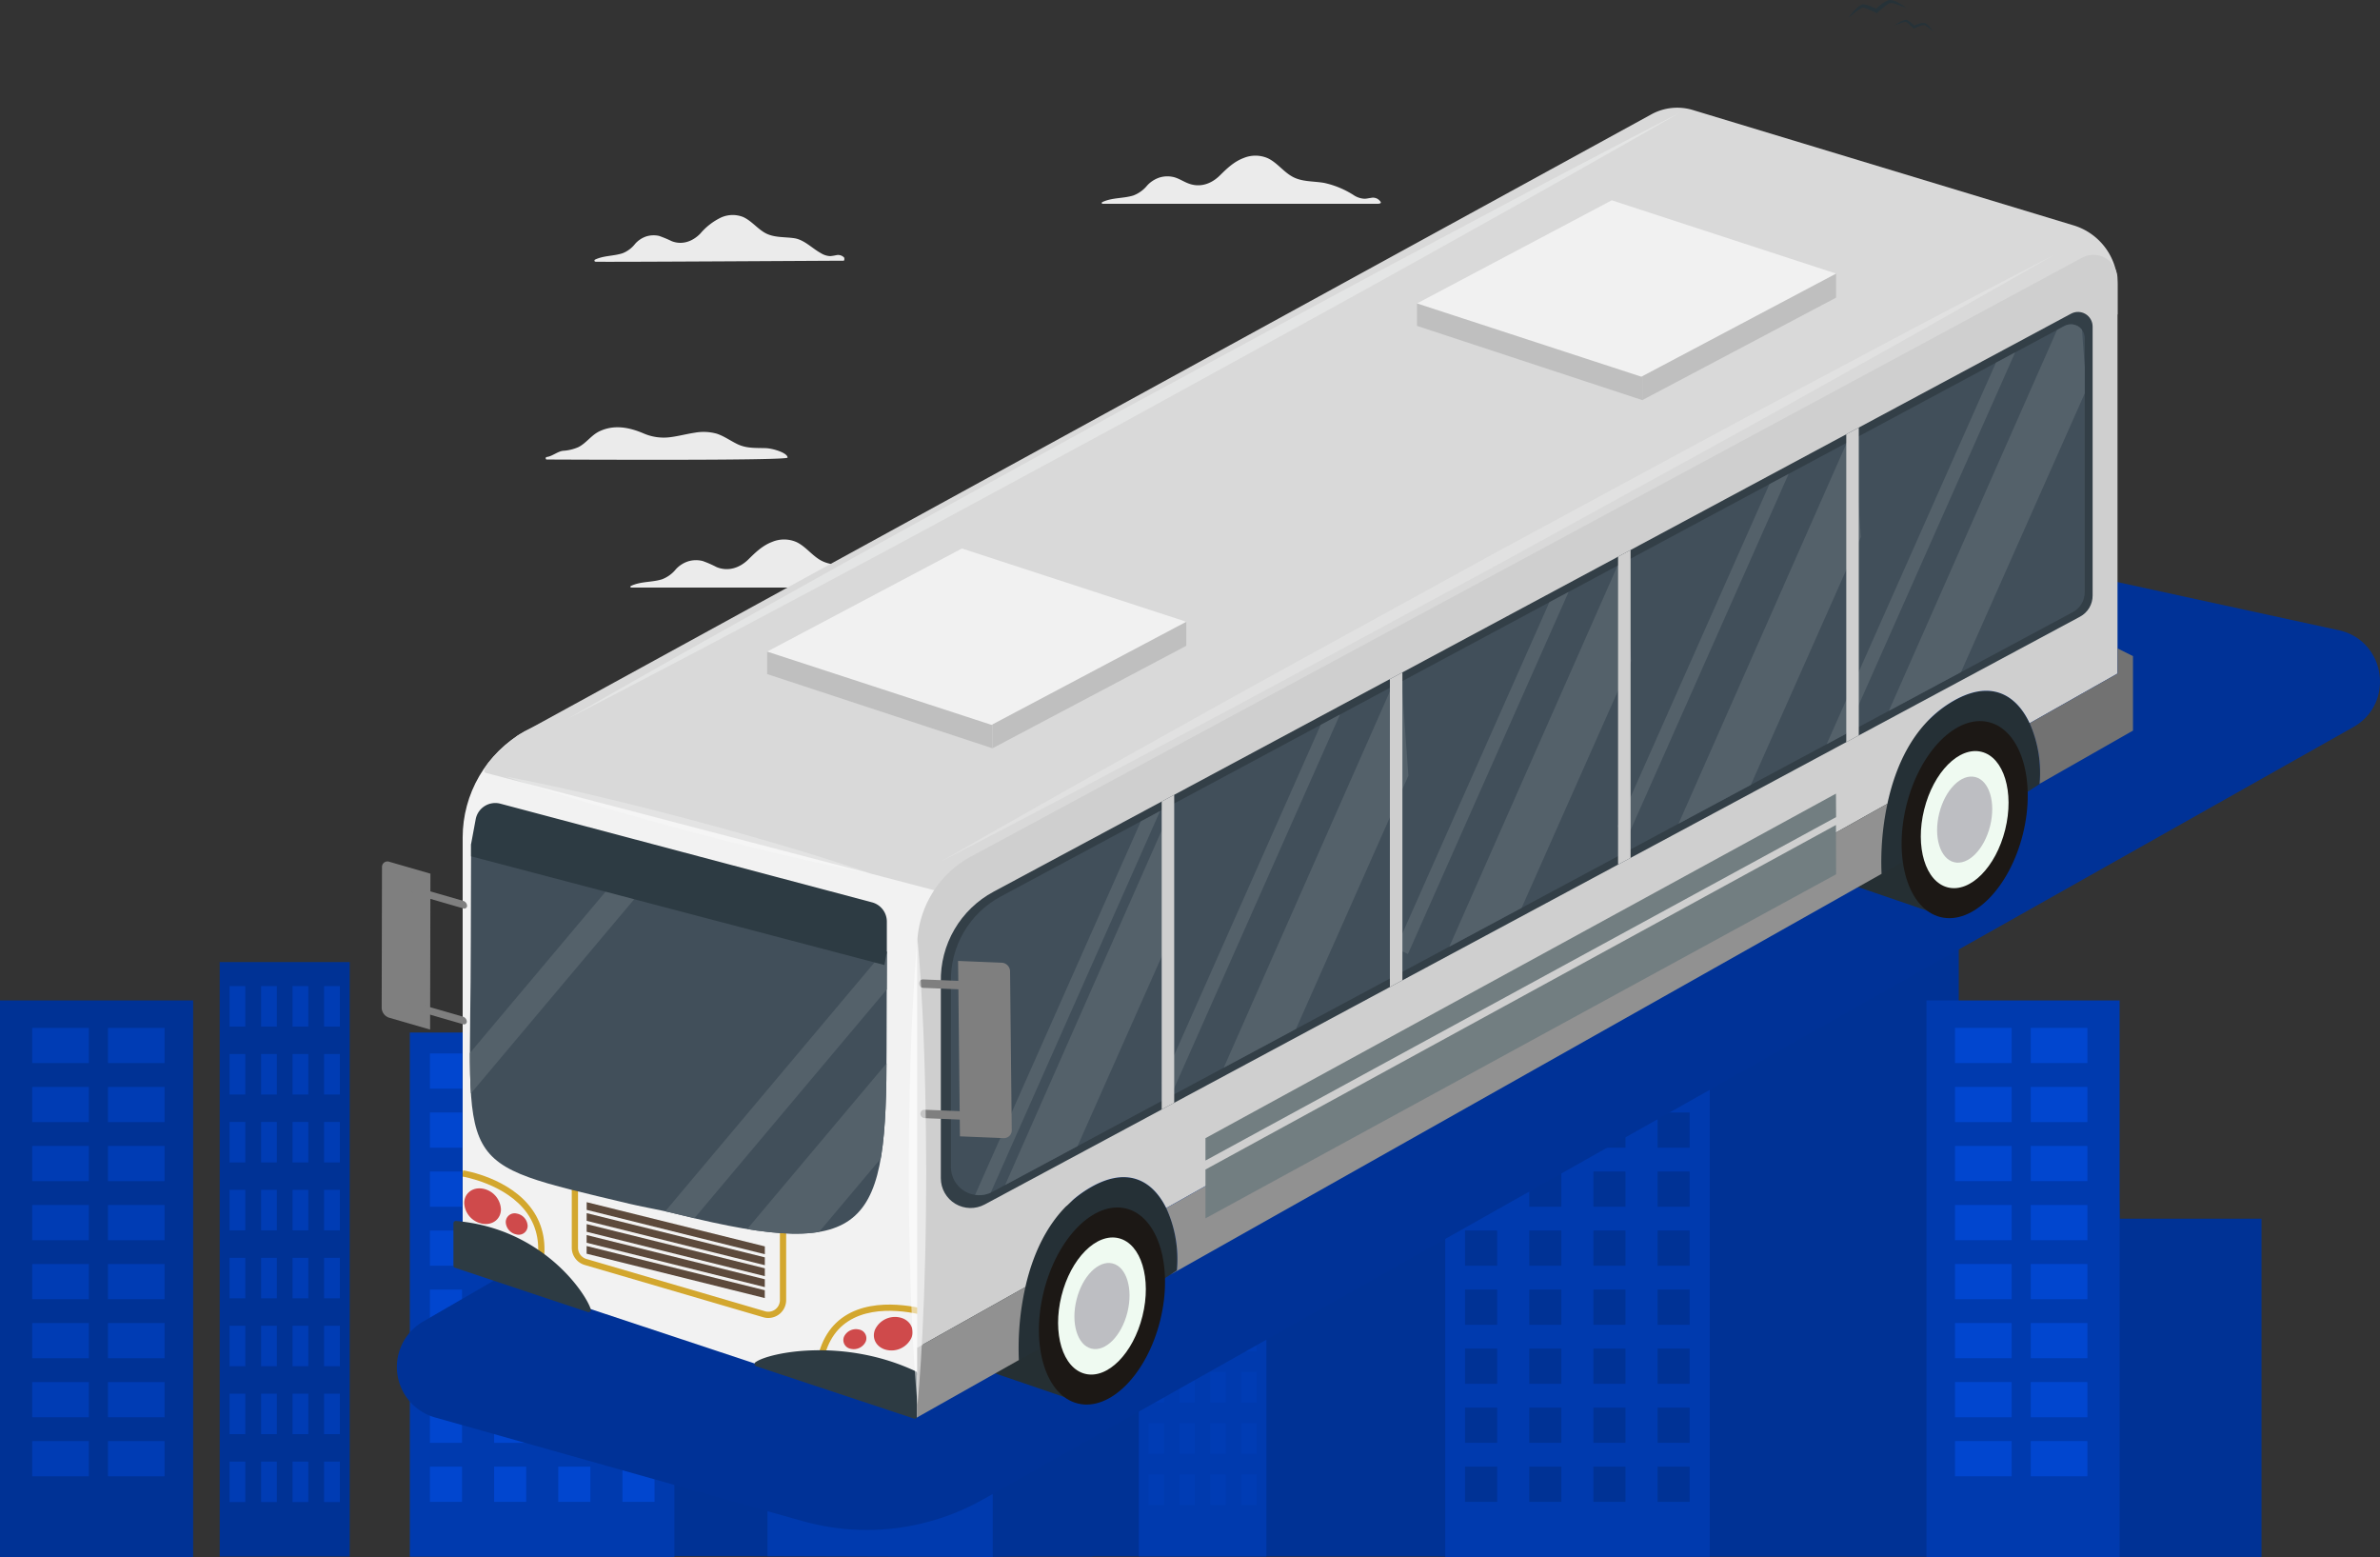<svg xmlns="http://www.w3.org/2000/svg" xmlns:xlink="http://www.w3.org/1999/xlink" width="711.318" height="465.194" viewBox="0 0 711.318 465.194">
  <rect x="0" y="0" width="711.318" height="465.194" fill="#333333" stroke="none"/>
  <defs>
    <clipPath id="clip-path">
      <path id="Path_40918" data-name="Path 40918" d="M219.355,292.056l-62.912,30.729a36.479,36.479,0,0,0-18.5,31.74V482.711l135.832,45.052,116.279-162.68-98-40.169Z" transform="translate(-137.945 -292.056)"/>
    </clipPath>
    <clipPath id="clip-path-8">
      <path id="Path_40924" data-name="Path 40924" d="M201.395,439.294h0c-4.909-1.272-9.726-1.991-14.257-3.075-54.456-13.008-47.694-9.147-47.694-78.567l.081-28.982,124.263,32.192-.081,28.982C263.707,442.467,259.265,453.778,201.395,439.294Z" transform="translate(-139.176 -328.67)"/>
    </clipPath>
    <clipPath id="clip-path-12">
      <path id="Path_40929" data-name="Path 40929" d="M559.668,329.342,232.3,504.964a8.9,8.9,0,0,1-13.112-7.847l.005-58.627a29.841,29.841,0,0,1,15.736-26.961L556.994,238.808a4.369,4.369,0,0,1,6.435,3.85v80.4A7.134,7.134,0,0,1,559.668,329.342Z" transform="translate(-219.188 -238.284)"/>
    </clipPath>
    <clipPath id="clip-path-14">
      <path id="Path_40930" data-name="Path 40930" d="M556.227,326.375,233.285,499.594a8.406,8.406,0,0,1-12.38-7.409l.005-55.36a28.182,28.182,0,0,1,14.859-25.46L553.7,240.884a4.126,4.126,0,0,1,6.076,3.636v75.923A6.738,6.738,0,0,1,556.227,326.375Z" transform="translate(-220.903 -240.388)"/>
    </clipPath>
  </defs>
  <g id="Group_3647" data-name="Group 3647" transform="translate(-776.09 -3464.807)">
    <g id="Group_3640" data-name="Group 3640">
      <g id="Background_Complete" data-name="Background Complete" transform="translate(939.189 3511.312)">
        <g id="_Group_" data-name="&lt;Group&gt;" transform="translate(0 0)">
          <path id="_Path_" data-name="&lt;Path&gt;" d="M89.147,361.484c-.364,0-.395-.7,0-.759,1.609-.182,3.248-1.639,4.857-1.852a13.5,13.5,0,0,0,4.614-1.093c2.4-1.214,3.885-3.612,6.375-4.766,4.341-2.034,8.833-1.154,13.053.637a15.115,15.115,0,0,0,8.014,1.154c2.459-.3,4.887-.971,7.346-1.336a14.632,14.632,0,0,1,6.587.3c2.216.729,4.1,2.125,6.192,3.127,2.732,1.305,5.434,1.093,8.408,1.184,2.125.061,6.557,1.4,6.557,2.823,0,.971-67.784.577-72,.577Z" transform="translate(-88.862 -270.687)" fill="#ebebeb"/>
          <path id="_Path_2" data-name="&lt;Path&gt;" d="M676.874,672.668c-2.944,0-77.072-.516-98.017-.516-1.457,0,.395-2.55,1.214-2.732a75.868,75.868,0,0,1,7.862-.85,25.43,25.43,0,0,0,7.5-1.882,26.709,26.709,0,0,1,6.344-2.216c4.31-.7,8.1,1.639,12.142,2.671a9.055,9.055,0,0,0,7.346-1c1.882-1.123,3.582-2.459,5.525-3.461a30.319,30.319,0,0,1,24.224-1.093,27.344,27.344,0,0,1,5.312,2.7c1.973,1.305,3.673,2.944,5.646,4.25,4.4,2.823,9.835,1.912,14.6,3.521C676.843,672.152,677.147,672.668,676.874,672.668Z" transform="translate(-429.739 -485.007)" fill="#ebebeb"/>
          <path id="_Path_3" data-name="&lt;Path&gt;" d="M211.313,156.577c-3.946,0-70.03.425-74.158.3a.336.336,0,0,1-.182-.607c2.641-1.275,5.585-1.032,8.317-1.943a8.841,8.841,0,0,0,3.7-2.793,7.7,7.7,0,0,1,3.43-2.246,7.42,7.42,0,0,1,3.734-.121,34.475,34.475,0,0,1,3.794,1.578c3.157,1.214,6.253.061,8.53-2.277a18.724,18.724,0,0,1,6.253-4.827,8.487,8.487,0,0,1,6.617-.091c2.4,1.123,4.068,3.309,6.344,4.644,2.7,1.578,5.919,1.214,8.924,1.67,2.975.486,5.251,3.005,7.862,4.432a5.757,5.757,0,0,0,2.853.911,17.072,17.072,0,0,0,1.73-.273,2.478,2.478,0,0,1,2.368.668C211.586,155.788,211.556,156.577,211.313,156.577Z" transform="translate(-122.269 -125.186)" fill="#ebebeb"/>
          <path id="_Path_4" data-name="&lt;Path&gt;" d="M641.83,568.777c-3.916,0-70,.425-74.158.3a.326.326,0,0,1-.152-.607c2.611-1.275,5.585-1.032,8.287-1.943a8.84,8.84,0,0,0,3.7-2.793,7.874,7.874,0,0,1,3.43-2.246,7.528,7.528,0,0,1,3.764-.121,34.019,34.019,0,0,1,3.764,1.578c3.187,1.214,6.284.061,8.53-2.277a19.031,19.031,0,0,1,6.253-4.827,8.489,8.489,0,0,1,6.617-.091c2.428,1.123,4.1,3.309,6.375,4.644,2.7,1.578,5.919,1.214,8.894,1.67,3.005.486,5.282,3.005,7.892,4.432a5.569,5.569,0,0,0,2.853.911,17.062,17.062,0,0,0,1.73-.273,2.5,2.5,0,0,1,2.368.668C642.1,567.988,642.073,568.777,641.83,568.777Z" transform="translate(-422.107 -412.261)" fill="#ebebeb"/>
          <path id="_Path_5" data-name="&lt;Path&gt;" d="M332.79,850.016c-2.853,0-51.088.3-54.124.213-.213,0-.334-.334-.121-.425,1.912-.941,4.068-.759,6.071-1.427a6.583,6.583,0,0,0,2.7-2.034,5.513,5.513,0,0,1,2.489-1.639,5.221,5.221,0,0,1,2.732-.091,20.344,20.344,0,0,1,2.762,1.154,5.678,5.678,0,0,0,6.223-1.669,13.353,13.353,0,0,1,4.584-3.521,6.066,6.066,0,0,1,4.827-.061c1.761.789,2.975,2.428,4.644,3.369,1.973,1.154,4.31.88,6.5,1.245,2.186.334,3.855,2.186,5.768,3.218a4.158,4.158,0,0,0,2.064.668c.425-.03.85-.121,1.275-.182a1.73,1.73,0,0,1,1.73.486C333,849.44,333,850.016,332.79,850.016Z" transform="translate(-220.889 -610.691)" fill="#ebebeb"/>
          <path id="_Path_6" data-name="&lt;Path&gt;" d="M718.517,98.879H636.588c-.3,0-.455-.364-.121-.516,2.944-1.4,6.223-1.032,9.258-1.973a9.809,9.809,0,0,0,4.159-3.005,8.715,8.715,0,0,1,3.885-2.428,8.048,8.048,0,0,1,4.159-.03c1.457.395,2.732,1.275,4.159,1.821,3.491,1.4,6.921.212,9.5-2.337,2.125-2.095,4.189-4.1,7.042-5.191a9.226,9.226,0,0,1,7.346.061c2.641,1.275,4.432,3.764,6.951,5.282,2.944,1.821,6.526,1.487,9.835,2.064a26.984,26.984,0,0,1,8.894,3.7,6.391,6.391,0,0,0,3.157,1.032c.638,0,1.275-.182,1.912-.243a2.673,2.673,0,0,1,2.611.789C719.489,98.12,720.43,98.879,718.517,98.879Z" transform="translate(-470.108 -84.486)" fill="#ebebeb"/>
          <path id="_Path_7" data-name="&lt;Path&gt;" d="M254.417,476.649H172.488c-.3,0-.455-.334-.121-.486,2.944-1.4,6.223-1.032,9.258-1.973a9.809,9.809,0,0,0,4.159-3.005,8.459,8.459,0,0,1,3.885-2.428,8.047,8.047,0,0,1,4.159-.03,33.25,33.25,0,0,1,4.159,1.821c3.491,1.4,6.921.212,9.5-2.337,2.125-2.095,4.189-4.1,7.042-5.191a9.225,9.225,0,0,1,7.346.061c2.641,1.275,4.432,3.764,6.951,5.282,2.944,1.791,6.526,1.457,9.835,2.064a26.922,26.922,0,0,1,8.894,3.673,6.134,6.134,0,0,0,3.157,1.062c.637,0,1.275-.182,1.912-.243a2.672,2.672,0,0,1,2.611.789c.152.212,1.093.941-.82.941Z" transform="translate(-146.887 -347.604)" fill="#ebebeb"/>
        </g>
      </g>
      <g id="Birds" transform="translate(1154.062 3464.807)">
        <g id="_Group_2" data-name="&lt;Group&gt;" transform="translate(0)">
          <path id="_Path_8" data-name="&lt;Path&gt;" d="M215.6,613.99c.486-.243,1.032-.455,1.548-.668a7.338,7.338,0,0,1,1.7-.364.806.806,0,0,1,.516.061.231.231,0,0,1,.152.061c.061.03.091.061.121.061a.8.8,0,0,0,.182.152c.212.212.425.425.607.637a14.624,14.624,0,0,1,1.062,1.336l-.425-.152a15.894,15.894,0,0,1,1.73-.364,8.6,8.6,0,0,1,.911-.061,3.676,3.676,0,0,1,.455.03.885.885,0,0,1,.273.061,1.779,1.779,0,0,1,.243.121,2.934,2.934,0,0,1,.7.668q.273.334.516.7a10.613,10.613,0,0,1,.789,1.548c-.364-.455-.728-.88-1.123-1.305a5.5,5.5,0,0,0-.577-.607,3.05,3.05,0,0,0-.607-.486,2.076,2.076,0,0,0-.668-.061,7.094,7.094,0,0,0-.789.121,15.817,15.817,0,0,0-1.639.364l-.273.091-.152-.243c-.3-.425-.637-.88-.971-1.305a4.922,4.922,0,0,0-.516-.577l-.152-.152-.061-.03a.03.03,0,0,0-.03-.03.513.513,0,0,0-.273-.061,9.926,9.926,0,0,0-1.609.152C216.693,613.778,216.146,613.9,215.6,613.99Z" transform="translate(-202.001 -456.021)" fill="#263238"/>
          <path id="_Path_9" data-name="&lt;Path&gt;" d="M721.4,759.09c.486-.243,1-.455,1.548-.668a7.062,7.062,0,0,1,1.67-.364.877.877,0,0,1,.546.061.513.513,0,0,1,.152.061c.03.03.061.061.091.061.091.061.121.121.182.152.243.213.425.425.638.637.364.425.7.88,1.062,1.336l-.425-.152a15.9,15.9,0,0,1,1.73-.364,8.04,8.04,0,0,1,.88-.061,3.93,3.93,0,0,1,.486.03.571.571,0,0,1,.243.061c.091.03.182.091.273.121a2.331,2.331,0,0,1,.668.668,4.139,4.139,0,0,1,.516.7,15.088,15.088,0,0,1,.82,1.548c-.395-.455-.729-.88-1.123-1.305a5.5,5.5,0,0,0-.577-.607,3.044,3.044,0,0,0-.607-.486,2.174,2.174,0,0,0-.668-.061,7.631,7.631,0,0,0-.82.121,13.78,13.78,0,0,0-1.609.364l-.273.091-.152-.243c-.3-.425-.638-.88-1-1.305a3.168,3.168,0,0,0-.516-.577c-.03-.061-.091-.091-.121-.152l-.061-.03a.03.03,0,0,0-.03-.03.762.762,0,0,0-.3-.061,9.887,9.887,0,0,0-1.578.152c-.546.091-1.093.212-1.639.3Z" transform="translate(-554.263 -557.076)" fill="#263238"/>
          <path id="_Path_10" data-name="&lt;Path&gt;" d="M235.7,664.762a15.639,15.639,0,0,1,2.064-1.427,9.259,9.259,0,0,1,2.368-1.062,2.172,2.172,0,0,1,.789-.091l.273.091a.431.431,0,0,1,.182.061,2.679,2.679,0,0,1,.3.182,8.554,8.554,0,0,1,1.093.729c.668.516,1.305,1.063,1.943,1.639l-.668-.091a17.149,17.149,0,0,1,2.428-1.032,9.212,9.212,0,0,1,1.305-.364,4.863,4.863,0,0,1,.7-.091,2.152,2.152,0,0,1,.425.03,1.851,1.851,0,0,1,.395.091,4.967,4.967,0,0,1,1.184.759c.364.3.668.607.971.911a15.025,15.025,0,0,1,1.639,2.034c-.668-.546-1.336-1.093-2.034-1.609l-1-.729a5.439,5.439,0,0,0-1.032-.516,2.636,2.636,0,0,0-1.032.121,10.4,10.4,0,0,0-1.153.395c-.759.3-1.518.668-2.277,1.032l-.364.182-.273-.273c-.607-.577-1.214-1.123-1.852-1.639a7.11,7.11,0,0,0-.941-.729.922.922,0,0,0-.212-.152l-.121-.061-.03-.03a2.233,2.233,0,0,0-.455,0,15.174,15.174,0,0,0-2.307.7C237.248,664.124,236.489,664.428,235.7,664.762Z" transform="translate(-215.999 -490.309)" fill="#263238"/>
          <path id="_Path_11" data-name="&lt;Path&gt;" d="M791.2,117.18a8.485,8.485,0,0,1,1.4-.911,5.808,5.808,0,0,1,1.609-.668,1.562,1.562,0,0,1,.546-.03.513.513,0,0,1,.152.061c.061,0,.091.03.122.03a.489.489,0,0,0,.212.121c.243.182.486.334.7.516.455.364.85.759,1.275,1.154l-.455-.091q.82-.364,1.639-.637c.3-.091.577-.152.88-.212a2.453,2.453,0,0,1,.486-.03h.273l.273.091a2.862,2.862,0,0,1,.759.546,5.968,5.968,0,0,1,.637.607,15.049,15.049,0,0,1,1.032,1.4c-.425-.395-.85-.759-1.305-1.123a5.362,5.362,0,0,0-.668-.486,2.422,2.422,0,0,0-.668-.364,1.4,1.4,0,0,0-.7.03,7.33,7.33,0,0,0-.759.243c-.516.182-1.062.425-1.548.637l-.243.121-.182-.182c-.395-.395-.789-.789-1.184-1.154-.212-.182-.425-.334-.637-.486a.661.661,0,0,0-.152-.121l-.061-.03h-.03a.845.845,0,0,0-.3-.03,7.89,7.89,0,0,0-1.548.425c-.516.182-1.032.364-1.548.577Z" transform="translate(-602.875 -109.622)" fill="#263238"/>
          <path id="_Path_12" data-name="&lt;Path&gt;" d="M745.7,101.312a16.429,16.429,0,0,1,1.548-1.973,9.665,9.665,0,0,1,1.943-1.73,2.2,2.2,0,0,1,.759-.3h.455c.121.03.212.061.334.091a8.4,8.4,0,0,1,1.245.364c.82.3,1.578.637,2.337,1l-.637.091a17.947,17.947,0,0,1,2-1.7,7.426,7.426,0,0,1,1.154-.729,3.108,3.108,0,0,1,.637-.3c.121-.03.273-.061.395-.091A1.867,1.867,0,0,1,758.3,96a6,6,0,0,1,1.366.364c.425.182.789.395,1.184.607A14.727,14.727,0,0,1,763,98.4c-.789-.3-1.609-.637-2.4-.911-.395-.152-.789-.273-1.184-.395a4.126,4.126,0,0,0-1.154-.182,2.159,2.159,0,0,0-.941.395,10.134,10.134,0,0,0-.971.729c-.637.516-1.275,1.093-1.882,1.639l-.273.3-.364-.182c-.729-.364-1.487-.7-2.246-1.032a7.894,7.894,0,0,0-1.093-.395l-.273-.091-.121-.03c0,.03,0,0-.03,0a1.135,1.135,0,0,0-.455.152,11.3,11.3,0,0,0-1.973,1.336c-.668.516-1.305,1.032-1.943,1.578Z" transform="translate(-571.187 -96)" fill="#263238"/>
          <path id="_Path_13" data-name="&lt;Path&gt;" d="M170.8,645.212a19.582,19.582,0,0,1,1.548-2,10.757,10.757,0,0,1,1.973-1.7,1.813,1.813,0,0,1,.729-.3.591.591,0,0,1,.243-.03c.091,0,.152.03.212.03.121.03.212.03.334.061a12.052,12.052,0,0,1,1.245.395,23.041,23.041,0,0,1,2.368,1l-.668.091a21.191,21.191,0,0,1,2-1.7,7.427,7.427,0,0,1,1.154-.728,4.115,4.115,0,0,1,.637-.3,2.672,2.672,0,0,1,.82-.121,4.749,4.749,0,0,1,1.366.364c.425.182.789.364,1.184.577A17.878,17.878,0,0,1,188.1,642.3c-.789-.3-1.578-.637-2.4-.941-.395-.121-.789-.273-1.184-.364a4.126,4.126,0,0,0-1.153-.182,2.065,2.065,0,0,0-.911.395,11.759,11.759,0,0,0-1,.7,24.167,24.167,0,0,0-1.852,1.669l-.3.273-.364-.152c-.729-.364-1.487-.729-2.246-1.032-.364-.152-.729-.3-1.093-.425a.885.885,0,0,0-.273-.061l-.121-.03h-.03a1.706,1.706,0,0,0-.455.121,11.518,11.518,0,0,0-1.973,1.366C172.075,644.119,171.438,644.666,170.8,645.212Z" transform="translate(-170.8 -474.797)" fill="#263238"/>
        </g>
      </g>
    </g>
    <g id="_37456059_8435716" data-name="37456059_8435716" transform="translate(711.49 3597.633)">
      <g id="Group_3243" data-name="Group 3243" transform="translate(268.892 59.56)">
        <g id="Group_3242" data-name="Group 3242">
          <path id="Path_40654" data-name="Path 40654" d="M336,78.153a7.352,7.352,0,0,0-7.953-.466c-3.224-6.516-12.21-9.392-18.618-5.959a16.05,16.05,0,0,0-31.313.377,6.168,6.168,0,0,1-1.2,3.171c-1.3,1.331-3.48.885-5.337.739a13.21,13.21,0,0,0-13.315,9.291l80.491-.293C339.461,82.287,338.249,79.85,336,78.153Z" transform="translate(-258.267 -59.395)" fill="#e6e6e6"/>
        </g>
      </g>
      <g id="Group_3245" data-name="Group 3245" transform="translate(380.314 102.656)">
        <g id="Group_3244" data-name="Group 3244" transform="translate(0 0)">
          <path id="Path_40655" data-name="Path 40655" d="M413.689,112.339a4.664,4.664,0,0,0-5.042-.3,8.975,8.975,0,0,0-11.806-3.778,10.177,10.177,0,0,0-19.855.239,3.91,3.91,0,0,1-.76,2.01c-.826.844-2.207.561-3.385.469a8.377,8.377,0,0,0-8.443,5.891l51.039-.186A4.075,4.075,0,0,0,413.689,112.339Z" transform="translate(-364.398 -100.444)" fill="#e6e6e6"/>
        </g>
      </g>
      <g id="Group_3247" data-name="Group 3247" transform="translate(529.691 56.085)">
        <g id="Group_3246" data-name="Group 3246">
          <path id="Path_40656" data-name="Path 40656" d="M555.973,67.98a4.664,4.664,0,0,0-5.042-.3,8.976,8.976,0,0,0-11.806-3.778,10.177,10.177,0,0,0-19.855.239,3.906,3.906,0,0,1-.76,2.01c-.826.844-2.207.561-3.385.469a8.377,8.377,0,0,0-8.443,5.891l51.039-.186A4.073,4.073,0,0,0,555.973,67.98Z" transform="translate(-506.682 -56.085)" fill="#f5f5f5"/>
        </g>
      </g>
      <g id="freepik--background-complete--inject-481_00000094613527366731375080000002593904380488357262_" transform="translate(261.811 79.506)">
        <path id="Path_40661" data-name="Path 40661" d="M687.806,230.19l-.885-46.421H659.743v10.587H639.734V78.394H601.259v45.641H589.716V101.244H559.7V212.4H517.364V173.124H490.823V87.979H458.066v56.763H427.279V267.026H403.425V207.48H378.793V169.164H352.629V139.746L323.436,154.49v78.7H292.649V216.96H251.522V331.033l478.7.222V230.19Z" transform="translate(-251.522 -78.394)" fill="#003295"/>
        <path id="Path_40662" data-name="Path 40662" d="M376.215,327.154V157.433H343.506V327.315C353.858,327.07,376.215,327.154,376.215,327.154Z" transform="translate(-246.936 -74.454)" fill="#003295"/>
        <path id="Path_40663" data-name="Path 40663" d="M349.483,323.68V230.337H282.168v93.137Z" transform="translate(-249.994 -70.819)" fill="#003aae"/>
        <path id="Path_40664" data-name="Path 40664" d="M426,325.624V188.593H387.87V325.606Z" transform="translate(-244.725 -72.9)" fill="#003aae"/>
        <rect id="Rectangle_64" data-name="Rectangle 64" width="4.622" height="9.131" transform="translate(146.041 121.062)" fill="#fafafa"/>
        <rect id="Rectangle_65" data-name="Rectangle 65" width="4.622" height="9.131" transform="translate(155.285 121.062)" fill="#fafafa"/>
        <rect id="Rectangle_66" data-name="Rectangle 66" width="4.622" height="9.131" transform="translate(164.53 121.062)" fill="#fafafa"/>
        <rect id="Rectangle_67" data-name="Rectangle 67" width="4.622" height="9.131" transform="translate(173.775 121.062)" fill="#fafafa"/>
        <rect id="Rectangle_68" data-name="Rectangle 68" width="4.622" height="9.131" transform="translate(146.041 136.377)" fill="#fafafa"/>
        <rect id="Rectangle_69" data-name="Rectangle 69" width="4.622" height="9.131" transform="translate(155.285 136.377)" fill="#fafafa"/>
        <rect id="Rectangle_70" data-name="Rectangle 70" width="4.622" height="9.131" transform="translate(164.53 136.377)" fill="#fafafa"/>
        <rect id="Rectangle_71" data-name="Rectangle 71" width="4.622" height="9.131" transform="translate(173.775 136.377)" fill="#fafafa"/>
        <rect id="Rectangle_72" data-name="Rectangle 72" width="4.622" height="9.131" transform="translate(146.041 151.679)" fill="#fafafa"/>
        <rect id="Rectangle_73" data-name="Rectangle 73" width="4.622" height="9.131" transform="translate(155.285 151.679)" fill="#fafafa"/>
        <rect id="Rectangle_74" data-name="Rectangle 74" width="4.622" height="9.131" transform="translate(164.53 151.679)" fill="#fafafa"/>
        <rect id="Rectangle_75" data-name="Rectangle 75" width="4.622" height="9.131" transform="translate(173.775 151.679)" fill="#fafafa"/>
        <rect id="Rectangle_76" data-name="Rectangle 76" width="4.622" height="9.131" transform="translate(146.041 166.982)" fill="#fafafa"/>
        <rect id="Rectangle_77" data-name="Rectangle 77" width="4.622" height="9.131" transform="translate(155.285 166.982)" fill="#fafafa"/>
        <rect id="Rectangle_78" data-name="Rectangle 78" width="4.622" height="9.131" transform="translate(164.53 166.982)" fill="#003cb4"/>
        <rect id="Rectangle_79" data-name="Rectangle 79" width="4.622" height="9.131" transform="translate(173.775 166.982)" fill="#003cb4"/>
        <rect id="Rectangle_80" data-name="Rectangle 80" width="4.622" height="9.131" transform="translate(146.041 182.286)" fill="#003cb4"/>
        <rect id="Rectangle_81" data-name="Rectangle 81" width="4.622" height="9.131" transform="translate(155.285 182.286)" fill="#003cb4"/>
        <rect id="Rectangle_82" data-name="Rectangle 82" width="4.622" height="9.131" transform="translate(164.53 182.286)" fill="#003cb4"/>
        <rect id="Rectangle_83" data-name="Rectangle 83" width="4.622" height="9.131" transform="translate(173.775 182.286)" fill="#003cb4"/>
        <rect id="Rectangle_84" data-name="Rectangle 84" width="4.622" height="9.131" transform="translate(146.041 197.588)" fill="#003cb4"/>
        <rect id="Rectangle_85" data-name="Rectangle 85" width="4.622" height="9.131" transform="translate(155.285 197.588)" fill="#003cb4"/>
        <rect id="Rectangle_86" data-name="Rectangle 86" width="4.622" height="9.131" transform="translate(164.53 197.588)" fill="#003cb4"/>
        <rect id="Rectangle_87" data-name="Rectangle 87" width="4.622" height="9.131" transform="translate(173.775 197.588)" fill="#003cb4"/>
        <rect id="Rectangle_88" data-name="Rectangle 88" width="4.622" height="9.131" transform="translate(146.041 212.892)" fill="#003cb4"/>
        <rect id="Rectangle_89" data-name="Rectangle 89" width="4.622" height="9.131" transform="translate(155.285 212.892)" fill="#003cb4"/>
        <rect id="Rectangle_90" data-name="Rectangle 90" width="4.622" height="9.131" transform="translate(164.53 212.892)" fill="#003cb4"/>
        <rect id="Rectangle_91" data-name="Rectangle 91" width="4.622" height="9.131" transform="translate(173.775 212.892)" fill="#003cb4"/>
        <rect id="Rectangle_92" data-name="Rectangle 92" width="4.622" height="9.131" transform="translate(146.041 228.206)" fill="#003cb4"/>
        <rect id="Rectangle_93" data-name="Rectangle 93" width="4.622" height="9.131" transform="translate(155.285 228.206)" fill="#003cb4"/>
        <rect id="Rectangle_94" data-name="Rectangle 94" width="4.622" height="9.131" transform="translate(164.53 228.206)" fill="#003cb4"/>
        <rect id="Rectangle_95" data-name="Rectangle 95" width="4.622" height="9.131" transform="translate(173.775 228.206)" fill="#003cb4"/>
        <path id="Path_40665" data-name="Path 40665" d="M554.169,326.612V170H475.1V326.665S553.564,326.688,554.169,326.612Z" transform="translate(-240.376 -73.827)" fill="#003aae"/>
        <rect id="Rectangle_96" data-name="Rectangle 96" width="9.585" height="10.516" transform="translate(240.664 102.416)" fill="#e6e6e6"/>
        <rect id="Rectangle_97" data-name="Rectangle 97" width="9.585" height="10.516" transform="translate(259.846 102.416)" fill="#e6e6e6"/>
        <g id="Group_3645" data-name="Group 3645">
          <rect id="Rectangle_98" data-name="Rectangle 98" width="9.585" height="10.516" transform="translate(279.016 102.416)" fill="#003295"/>
          <rect id="Rectangle_99" data-name="Rectangle 99" width="9.585" height="10.516" transform="translate(298.199 102.416)" fill="#003295"/>
          <rect id="Rectangle_100" data-name="Rectangle 100" width="9.585" height="10.516" transform="translate(240.664 120.06)" fill="#003295"/>
          <rect id="Rectangle_101" data-name="Rectangle 101" width="9.585" height="10.516" transform="translate(259.846 120.06)" fill="#003295"/>
          <rect id="Rectangle_102" data-name="Rectangle 102" width="9.585" height="10.516" transform="translate(279.016 120.06)" fill="#003295"/>
          <rect id="Rectangle_103" data-name="Rectangle 103" width="9.585" height="10.516" transform="translate(298.199 120.06)" fill="#003295"/>
          <rect id="Rectangle_104" data-name="Rectangle 104" width="9.585" height="10.516" transform="translate(240.664 137.692)" fill="#003295"/>
          <rect id="Rectangle_105" data-name="Rectangle 105" width="9.585" height="10.516" transform="translate(259.846 137.692)" fill="#003295"/>
          <rect id="Rectangle_106" data-name="Rectangle 106" width="9.585" height="10.516" transform="translate(279.016 137.692)" fill="#003295"/>
          <rect id="Rectangle_107" data-name="Rectangle 107" width="9.585" height="10.516" transform="translate(298.199 137.692)" fill="#003295"/>
          <rect id="Rectangle_108" data-name="Rectangle 108" width="9.585" height="10.516" transform="translate(240.664 155.324)" fill="#003295"/>
          <rect id="Rectangle_109" data-name="Rectangle 109" width="9.585" height="10.516" transform="translate(259.846 155.324)" fill="#003295"/>
          <rect id="Rectangle_110" data-name="Rectangle 110" width="9.585" height="10.516" transform="translate(279.016 155.324)" fill="#003295"/>
          <rect id="Rectangle_111" data-name="Rectangle 111" width="9.585" height="10.516" transform="translate(298.199 155.324)" fill="#003295"/>
          <rect id="Rectangle_112" data-name="Rectangle 112" width="9.585" height="10.516" transform="translate(240.664 172.968)" fill="#003295"/>
          <rect id="Rectangle_113" data-name="Rectangle 113" width="9.585" height="10.516" transform="translate(259.846 172.968)" fill="#003295"/>
          <rect id="Rectangle_114" data-name="Rectangle 114" width="9.585" height="10.516" transform="translate(279.016 172.968)" fill="#003295"/>
          <rect id="Rectangle_115" data-name="Rectangle 115" width="9.585" height="10.516" transform="translate(298.199 172.968)" fill="#003295"/>
          <rect id="Rectangle_116" data-name="Rectangle 116" width="9.585" height="10.516" transform="translate(240.664 190.601)" fill="#003295"/>
          <rect id="Rectangle_117" data-name="Rectangle 117" width="9.585" height="10.516" transform="translate(259.846 190.601)" fill="#003295"/>
          <rect id="Rectangle_118" data-name="Rectangle 118" width="9.585" height="10.516" transform="translate(279.016 190.601)" fill="#003295"/>
          <rect id="Rectangle_119" data-name="Rectangle 119" width="9.585" height="10.516" transform="translate(298.199 190.601)" fill="#003295"/>
          <rect id="Rectangle_120" data-name="Rectangle 120" width="9.585" height="10.516" transform="translate(240.664 208.244)" fill="#003295"/>
          <rect id="Rectangle_121" data-name="Rectangle 121" width="9.585" height="10.516" transform="translate(259.846 208.244)" fill="#003295"/>
          <rect id="Rectangle_122" data-name="Rectangle 122" width="9.585" height="10.516" transform="translate(279.016 208.244)" fill="#003295"/>
          <rect id="Rectangle_123" data-name="Rectangle 123" width="9.585" height="10.516" transform="translate(298.199 208.244)" fill="#003295"/>
          <rect id="Rectangle_124" data-name="Rectangle 124" width="9.585" height="10.516" transform="translate(240.664 225.877)" fill="#003295"/>
          <rect id="Rectangle_125" data-name="Rectangle 125" width="9.585" height="10.516" transform="translate(259.846 225.877)" fill="#003295"/>
          <rect id="Rectangle_126" data-name="Rectangle 126" width="9.585" height="10.516" transform="translate(279.016 225.877)" fill="#003295"/>
          <rect id="Rectangle_127" data-name="Rectangle 127" width="9.585" height="10.516" transform="translate(298.199 225.877)" fill="#003295"/>
        </g>
        <rect id="Rectangle_128" data-name="Rectangle 128" width="8.832" height="9.691" transform="translate(102.601 94.515)" fill="#fafafa"/>
        <rect id="Rectangle_129" data-name="Rectangle 129" width="8.832" height="9.691" transform="translate(102.601 110.763)" fill="#fafafa"/>
        <rect id="Rectangle_130" data-name="Rectangle 130" width="8.832" height="9.691" transform="translate(102.601 127.022)" fill="#fafafa"/>
        <rect id="Rectangle_131" data-name="Rectangle 131" width="8.832" height="9.691" transform="translate(102.601 143.27)" fill="#fafafa"/>
        <rect id="Rectangle_132" data-name="Rectangle 132" width="8.832" height="9.691" transform="translate(102.601 159.518)" fill="#fafafa"/>
        <rect id="Rectangle_133" data-name="Rectangle 133" width="8.832" height="9.691" transform="translate(102.601 175.777)" fill="#fafafa"/>
        <rect id="Rectangle_134" data-name="Rectangle 134" width="8.832" height="9.691" transform="translate(102.601 192.025)" fill="#fafafa"/>
        <rect id="Rectangle_136" data-name="Rectangle 136" width="8.832" height="9.691" transform="translate(114.415 94.515)" fill="#fafafa"/>
        <rect id="Rectangle_137" data-name="Rectangle 137" width="8.832" height="9.691" transform="translate(114.415 110.763)" fill="#fafafa"/>
        <rect id="Rectangle_138" data-name="Rectangle 138" width="8.832" height="9.691" transform="translate(114.415 127.022)" fill="#fafafa"/>
        <rect id="Rectangle_139" data-name="Rectangle 139" width="8.832" height="9.691" transform="translate(114.415 143.27)" fill="#fafafa"/>
        <rect id="Rectangle_140" data-name="Rectangle 140" width="8.832" height="9.691" transform="translate(114.415 159.518)" fill="#fafafa"/>
        <rect id="Rectangle_141" data-name="Rectangle 141" width="8.832" height="9.691" transform="translate(114.415 175.777)" fill="#fafafa"/>
        <rect id="Rectangle_144" data-name="Rectangle 144" width="9.585" height="10.516" transform="translate(214.036 20.849)" fill="#fafafa"/>
        <rect id="Rectangle_145" data-name="Rectangle 145" width="9.585" height="10.516" transform="translate(214.036 38.481)" fill="#fafafa"/>
        <rect id="Rectangle_146" data-name="Rectangle 146" width="9.585" height="10.516" transform="translate(214.036 54.913)" fill="#fafafa"/>
        <rect id="Rectangle_147" data-name="Rectangle 147" width="9.585" height="10.516" transform="translate(214.036 72.544)" fill="#fafafa"/>
        <rect id="Rectangle_148" data-name="Rectangle 148" width="9.585" height="10.516" transform="translate(214.036 90.176)" fill="#fafafa"/>
        <rect id="Rectangle_149" data-name="Rectangle 149" width="9.585" height="10.516" transform="translate(214.036 107.82)" fill="#fafafa"/>
        <rect id="Rectangle_150" data-name="Rectangle 150" width="9.585" height="10.516" transform="translate(214.036 125.452)" fill="#fafafa"/>
        <rect id="Rectangle_152" data-name="Rectangle 152" width="9.585" height="10.516" transform="translate(358.021 5.556)" fill="#fafafa"/>
        <rect id="Rectangle_153" data-name="Rectangle 153" width="9.585" height="10.516" transform="translate(358.021 23.188)" fill="#fafafa"/>
        <rect id="Rectangle_154" data-name="Rectangle 154" width="9.585" height="10.516" transform="translate(358.021 40.832)" fill="#fafafa"/>
        <path id="Path_40949" data-name="Path 40949" d="M0,0H57.73V166.283H0Z" transform="translate(378.553 86.578)" fill="#003aae"/>
        <g id="Group_3646" data-name="Group 3646">
          <rect id="Rectangle_161" data-name="Rectangle 161" width="16.92" height="10.516" transform="translate(387.093 94.776)" fill="#0146cf"/>
          <rect id="Rectangle_162" data-name="Rectangle 162" width="16.92" height="10.516" transform="translate(387.093 112.42)" fill="#0146cf"/>
          <rect id="Rectangle_163" data-name="Rectangle 163" width="16.92" height="10.516" transform="translate(387.093 130.052)" fill="#0146cf"/>
          <rect id="Rectangle_164" data-name="Rectangle 164" width="16.92" height="10.516" transform="translate(387.093 147.696)" fill="#0146cf"/>
          <rect id="Rectangle_165" data-name="Rectangle 165" width="16.92" height="10.516" transform="translate(387.093 165.329)" fill="#0146cf"/>
          <rect id="Rectangle_166" data-name="Rectangle 166" width="16.92" height="10.516" transform="translate(387.093 182.961)" fill="#0146cf"/>
          <rect id="Rectangle_167" data-name="Rectangle 167" width="16.92" height="10.516" transform="translate(387.093 200.605)" fill="#0146cf"/>
          <rect id="Rectangle_168" data-name="Rectangle 168" width="16.92" height="10.516" transform="translate(387.093 218.237)" fill="#0146cf"/>
          <rect id="Rectangle_169" data-name="Rectangle 169" width="16.92" height="10.516" transform="translate(409.73 94.776)" fill="#0146cf"/>
          <rect id="Rectangle_170" data-name="Rectangle 170" width="16.92" height="10.516" transform="translate(409.73 112.42)" fill="#0146cf"/>
          <rect id="Rectangle_171" data-name="Rectangle 171" width="16.92" height="10.516" transform="translate(409.73 130.052)" fill="#0146cf"/>
          <rect id="Rectangle_172" data-name="Rectangle 172" width="16.92" height="10.516" transform="translate(409.73 147.696)" fill="#0146cf"/>
          <rect id="Rectangle_173" data-name="Rectangle 173" width="16.92" height="10.516" transform="translate(409.73 165.329)" fill="#0146cf"/>
          <rect id="Rectangle_174" data-name="Rectangle 174" width="16.92" height="10.516" transform="translate(409.73 182.961)" fill="#0146cf"/>
          <rect id="Rectangle_175" data-name="Rectangle 175" width="16.92" height="10.516" transform="translate(409.73 200.605)" fill="#0146cf"/>
          <rect id="Rectangle_176" data-name="Rectangle 176" width="16.92" height="10.516" transform="translate(409.73 218.237)" fill="#0146cf"/>
        </g>
        <rect id="Rectangle_209" data-name="Rectangle 209" width="8.162" height="6.58" transform="translate(37.271 163.419)" fill="#e6e6e6"/>
        <rect id="Rectangle_210" data-name="Rectangle 210" width="8.162" height="6.58" transform="translate(53.595 163.419)" fill="#e6e6e6"/>
        <rect id="Rectangle_211" data-name="Rectangle 211" width="8.162" height="6.58" transform="translate(69.907 163.419)" fill="#e6e6e6"/>
        <rect id="Rectangle_212" data-name="Rectangle 212" width="8.162" height="6.58" transform="translate(86.231 163.419)" fill="#e6e6e6"/>
        <rect id="Rectangle_213" data-name="Rectangle 213" width="8.162" height="6.579" transform="translate(37.271 174.448)" fill="#e6e6e6"/>
        <rect id="Rectangle_214" data-name="Rectangle 214" width="8.162" height="6.579" transform="translate(53.595 174.448)" fill="#e6e6e6"/>
        <rect id="Rectangle_215" data-name="Rectangle 215" width="8.162" height="6.579" transform="translate(69.907 174.448)" fill="#e6e6e6"/>
        <rect id="Rectangle_216" data-name="Rectangle 216" width="8.162" height="6.579" transform="translate(86.231 174.448)" fill="#e6e6e6"/>
        <rect id="Rectangle_217" data-name="Rectangle 217" width="8.162" height="6.579" transform="translate(37.271 185.476)" fill="#e6e6e6"/>
        <rect id="Rectangle_218" data-name="Rectangle 218" width="8.162" height="6.579" transform="translate(53.595 185.476)" fill="#e6e6e6"/>
        <rect id="Rectangle_219" data-name="Rectangle 219" width="8.162" height="6.579" transform="translate(69.907 185.476)" fill="#e6e6e6"/>
        <rect id="Rectangle_220" data-name="Rectangle 220" width="8.162" height="6.579" transform="translate(86.231 185.476)" fill="#e6e6e6"/>
        <rect id="Rectangle_221" data-name="Rectangle 221" width="8.162" height="6.58" transform="translate(37.271 196.506)" fill="#e6e6e6"/>
        <rect id="Rectangle_222" data-name="Rectangle 222" width="8.162" height="6.58" transform="translate(53.595 196.506)" fill="#e6e6e6"/>
        <rect id="Rectangle_223" data-name="Rectangle 223" width="8.162" height="6.58" transform="translate(69.907 196.506)" fill="#e6e6e6"/>
        <rect id="Rectangle_224" data-name="Rectangle 224" width="8.162" height="6.58" transform="translate(86.231 196.506)" fill="#e6e6e6"/>
        <rect id="Rectangle_225" data-name="Rectangle 225" width="8.162" height="6.58" transform="translate(37.271 207.523)" fill="#0146cf"/>
        <rect id="Rectangle_226" data-name="Rectangle 226" width="8.162" height="6.58" transform="translate(53.595 207.523)" fill="#0146cf"/>
        <rect id="Rectangle_227" data-name="Rectangle 227" width="8.162" height="6.58" transform="translate(69.907 207.523)" fill="#0146cf"/>
        <rect id="Rectangle_228" data-name="Rectangle 228" width="8.162" height="6.58" transform="translate(86.231 207.523)" fill="#0146cf"/>
        <rect id="Rectangle_229" data-name="Rectangle 229" width="8.162" height="6.579" transform="translate(37.271 218.552)" fill="#0146cf"/>
        <rect id="Rectangle_230" data-name="Rectangle 230" width="8.162" height="6.579" transform="translate(53.595 218.552)" fill="#0146cf"/>
        <rect id="Rectangle_231" data-name="Rectangle 231" width="8.162" height="6.579" transform="translate(69.907 218.552)" fill="#0146cf"/>
        <rect id="Rectangle_232" data-name="Rectangle 232" width="8.162" height="6.579" transform="translate(86.231 218.552)" fill="#0146cf"/>
        <rect id="Rectangle_233" data-name="Rectangle 233" width="8.162" height="6.58" transform="translate(37.271 229.581)" fill="#0146cf"/>
        <rect id="Rectangle_234" data-name="Rectangle 234" width="8.162" height="6.58" transform="translate(53.595 229.581)" fill="#0146cf"/>
        <rect id="Rectangle_235" data-name="Rectangle 235" width="8.162" height="6.58" transform="translate(69.907 229.581)" fill="#0146cf"/>
        <rect id="Rectangle_236" data-name="Rectangle 236" width="8.162" height="6.58" transform="translate(86.231 229.581)" fill="#0146cf"/>
      </g>
      <g id="freepik--background-complete--inject-481_00000044164159831858253420000007352219913334283426_" transform="translate(64.6 122.984)">
        <g id="Group_3257" data-name="Group 3257" transform="translate(122.491 52.696)">
          <path id="Path_40668" data-name="Path 40668" d="M180.35,326.612V170h79.065V326.665S180.956,326.688,180.35,326.612Z" transform="translate(-180.35 -170.001)" fill="#003aae"/>
          <rect id="Rectangle_269" data-name="Rectangle 269" width="9.585" height="10.516" transform="translate(63.544 6.242)" fill="#e6e6e6"/>
          <rect id="Rectangle_270" data-name="Rectangle 270" width="9.585" height="10.516" transform="translate(44.361 6.242)" fill="#e6e6e6"/>
          <rect id="Rectangle_273" data-name="Rectangle 273" width="9.585" height="10.516" transform="translate(63.544 23.886)" fill="#e6e6e6"/>
          <rect id="Rectangle_274" data-name="Rectangle 274" width="9.585" height="10.516" transform="translate(44.361 23.886)" fill="#e6e6e6"/>
          <rect id="Rectangle_277" data-name="Rectangle 277" width="9.585" height="10.516" transform="translate(63.544 41.518)" fill="#e6e6e6"/>
          <rect id="Rectangle_281" data-name="Rectangle 281" width="9.585" height="10.516" transform="translate(63.544 59.151)" fill="#e6e6e6"/>
          <rect id="Rectangle_282" data-name="Rectangle 282" width="9.585" height="10.516" transform="translate(44.361 59.151)" fill="#e6e6e6"/>
          <rect id="Rectangle_285" data-name="Rectangle 285" width="9.585" height="10.516" transform="translate(63.544 76.795)" fill="#e6e6e6"/>
          <rect id="Rectangle_286" data-name="Rectangle 286" width="9.585" height="10.516" transform="translate(44.361 76.795)" fill="#e6e6e6"/>
          <g id="Group_3644" data-name="Group 3644">
            <rect id="Rectangle_271" data-name="Rectangle 271" width="9.585" height="10.516" transform="translate(25.191 6.242)" fill="#0146cf"/>
            <rect id="Rectangle_272" data-name="Rectangle 272" width="9.585" height="10.516" transform="translate(6.008 6.242)" fill="#0146cf"/>
            <rect id="Rectangle_275" data-name="Rectangle 275" width="9.585" height="10.516" transform="translate(25.191 23.886)" fill="#0146cf"/>
            <rect id="Rectangle_276" data-name="Rectangle 276" width="9.585" height="10.516" transform="translate(6.008 23.886)" fill="#0146cf"/>
            <rect id="Rectangle_278" data-name="Rectangle 278" width="9.585" height="10.516" transform="translate(44.362 41.519)" fill="#0146cf"/>
            <rect id="Rectangle_279" data-name="Rectangle 279" width="9.585" height="10.516" transform="translate(25.191 41.519)" fill="#0146cf"/>
            <rect id="Rectangle_280" data-name="Rectangle 280" width="9.585" height="10.516" transform="translate(6.008 41.519)" fill="#0146cf"/>
            <rect id="Rectangle_283" data-name="Rectangle 283" width="9.585" height="10.516" transform="translate(25.191 59.151)" fill="#0146cf"/>
            <rect id="Rectangle_284" data-name="Rectangle 284" width="9.585" height="10.516" transform="translate(6.008 59.151)" fill="#0146cf"/>
            <rect id="Rectangle_287" data-name="Rectangle 287" width="9.585" height="10.516" transform="translate(25.191 76.795)" fill="#0146cf"/>
            <rect id="Rectangle_288" data-name="Rectangle 288" width="9.585" height="10.516" transform="translate(6.008 76.795)" fill="#0146cf"/>
            <rect id="Rectangle_289" data-name="Rectangle 289" width="9.585" height="10.516" transform="translate(63.544 94.427)" fill="#0146cf"/>
            <rect id="Rectangle_290" data-name="Rectangle 290" width="9.585" height="10.516" transform="translate(44.362 94.427)" fill="#0146cf"/>
            <rect id="Rectangle_291" data-name="Rectangle 291" width="9.585" height="10.516" transform="translate(25.191 94.427)" fill="#0146cf"/>
            <rect id="Rectangle_292" data-name="Rectangle 292" width="9.585" height="10.516" transform="translate(6.008 94.427)" fill="#0146cf"/>
            <rect id="Rectangle_293" data-name="Rectangle 293" width="9.585" height="10.516" transform="translate(63.544 112.071)" fill="#0146cf"/>
            <rect id="Rectangle_294" data-name="Rectangle 294" width="9.585" height="10.516" transform="translate(44.362 112.071)" fill="#0146cf"/>
            <rect id="Rectangle_295" data-name="Rectangle 295" width="9.585" height="10.516" transform="translate(25.191 112.071)" fill="#0146cf"/>
            <rect id="Rectangle_296" data-name="Rectangle 296" width="9.585" height="10.516" transform="translate(6.008 112.071)" fill="#0146cf"/>
            <rect id="Rectangle_297" data-name="Rectangle 297" width="9.585" height="10.516" transform="translate(63.544 129.703)" fill="#0146cf"/>
            <rect id="Rectangle_298" data-name="Rectangle 298" width="9.585" height="10.516" transform="translate(44.362 129.703)" fill="#0146cf"/>
            <rect id="Rectangle_299" data-name="Rectangle 299" width="9.585" height="10.516" transform="translate(25.191 129.703)" fill="#0146cf"/>
            <rect id="Rectangle_300" data-name="Rectangle 300" width="9.585" height="10.516" transform="translate(6.008 129.703)" fill="#0146cf"/>
          </g>
        </g>
        <g id="Group_3258" data-name="Group 3258" transform="translate(0 43.101)">
          <path id="Path_40948" data-name="Path 40948" d="M0,0H57.73V166.283H0Z" fill="#003295"/>
          <g id="Group_3643" data-name="Group 3643">
            <g id="Group_3642" data-name="Group 3642">
              <rect id="Rectangle_302" data-name="Rectangle 302" width="16.92" height="10.516" transform="translate(32.271 8.198)" fill="#003cb4"/>
              <rect id="Rectangle_303" data-name="Rectangle 303" width="16.92" height="10.516" transform="translate(32.271 25.842)" fill="#003cb4"/>
              <rect id="Rectangle_304" data-name="Rectangle 304" width="16.92" height="10.516" transform="translate(32.271 43.474)" fill="#003cb4"/>
              <rect id="Rectangle_305" data-name="Rectangle 305" width="16.92" height="10.516" transform="translate(32.271 61.118)" fill="#003cb4"/>
              <rect id="Rectangle_314" data-name="Rectangle 314" width="16.92" height="10.516" transform="translate(9.635 78.75)" fill="#003cb4"/>
            </g>
            <g id="Group_3641" data-name="Group 3641">
              <rect id="Rectangle_306" data-name="Rectangle 306" width="16.92" height="10.516" transform="translate(32.271 78.75)" fill="#003cb4"/>
              <rect id="Rectangle_307" data-name="Rectangle 307" width="16.92" height="10.516" transform="translate(32.271 96.383)" fill="#003cb4"/>
              <rect id="Rectangle_308" data-name="Rectangle 308" width="16.92" height="10.516" transform="translate(32.271 114.027)" fill="#003cb4"/>
              <rect id="Rectangle_309" data-name="Rectangle 309" width="16.92" height="10.516" transform="translate(32.271 131.659)" fill="#003cb4"/>
              <rect id="Rectangle_310" data-name="Rectangle 310" width="16.92" height="10.516" transform="translate(9.635 8.198)" fill="#003cb4"/>
              <rect id="Rectangle_311" data-name="Rectangle 311" width="16.92" height="10.516" transform="translate(9.635 25.842)" fill="#003cb4"/>
              <rect id="Rectangle_312" data-name="Rectangle 312" width="16.92" height="10.516" transform="translate(9.635 43.474)" fill="#003cb4"/>
              <rect id="Rectangle_313" data-name="Rectangle 313" width="16.92" height="10.516" transform="translate(9.635 61.118)" fill="#003cb4"/>
              <rect id="Rectangle_315" data-name="Rectangle 315" width="16.92" height="10.516" transform="translate(9.635 96.383)" fill="#003cb4"/>
              <rect id="Rectangle_316" data-name="Rectangle 316" width="16.92" height="10.516" transform="translate(9.635 114.027)" fill="#003cb4"/>
              <rect id="Rectangle_317" data-name="Rectangle 317" width="16.92" height="10.516" transform="translate(9.635 131.659)" fill="#003cb4"/>
            </g>
          </g>
        </g>
        <g id="Group_3259" data-name="Group 3259" transform="translate(65.66 31.633)">
          <path id="Path_40669" data-name="Path 40669" d="M126.217,325.453V147.81h38.858V325.434Z" transform="translate(-126.217 -147.81)" fill="#003295"/>
          <rect id="Rectangle_318" data-name="Rectangle 318" width="4.712" height="12.095" transform="translate(31.199 7.189)" fill="#003cb4"/>
          <rect id="Rectangle_319" data-name="Rectangle 319" width="4.712" height="12.095" transform="translate(21.776 7.189)" fill="#003cb4"/>
          <rect id="Rectangle_320" data-name="Rectangle 320" width="4.712" height="12.095" transform="translate(12.37 7.189)" fill="#003cb4"/>
          <rect id="Rectangle_321" data-name="Rectangle 321" width="4.712" height="12.095" transform="translate(2.947 7.189)" fill="#003cb4"/>
          <rect id="Rectangle_322" data-name="Rectangle 322" width="4.712" height="12.096" transform="translate(31.199 27.481)" fill="#003cb4"/>
          <rect id="Rectangle_323" data-name="Rectangle 323" width="4.712" height="12.096" transform="translate(21.776 27.481)" fill="#003cb4"/>
          <rect id="Rectangle_324" data-name="Rectangle 324" width="4.712" height="12.096" transform="translate(12.37 27.481)" fill="#003cb4"/>
          <rect id="Rectangle_325" data-name="Rectangle 325" width="4.712" height="12.096" transform="translate(2.947 27.481)" fill="#003cb4"/>
          <rect id="Rectangle_326" data-name="Rectangle 326" width="4.712" height="12.096" transform="translate(31.199 47.774)" fill="#003cb4"/>
          <rect id="Rectangle_327" data-name="Rectangle 327" width="4.712" height="12.096" transform="translate(21.776 47.774)" fill="#003cb4"/>
          <rect id="Rectangle_328" data-name="Rectangle 328" width="4.712" height="12.096" transform="translate(12.37 47.774)" fill="#003cb4"/>
          <rect id="Rectangle_329" data-name="Rectangle 329" width="4.712" height="12.096" transform="translate(2.947 47.774)" fill="#003cb4"/>
          <rect id="Rectangle_330" data-name="Rectangle 330" width="4.712" height="12.095" transform="translate(31.199 68.065)" fill="#003cb4"/>
          <rect id="Rectangle_331" data-name="Rectangle 331" width="4.712" height="12.095" transform="translate(21.776 68.065)" fill="#003cb4"/>
          <rect id="Rectangle_332" data-name="Rectangle 332" width="4.712" height="12.095" transform="translate(12.37 68.065)" fill="#003cb4"/>
          <rect id="Rectangle_333" data-name="Rectangle 333" width="4.712" height="12.095" transform="translate(2.947 68.065)" fill="#003cb4"/>
          <rect id="Rectangle_334" data-name="Rectangle 334" width="4.712" height="12.096" transform="translate(31.199 88.374)" fill="#003cb4"/>
          <rect id="Rectangle_335" data-name="Rectangle 335" width="4.712" height="12.096" transform="translate(21.776 88.374)" fill="#003cb4"/>
          <rect id="Rectangle_336" data-name="Rectangle 336" width="4.712" height="12.096" transform="translate(12.37 88.374)" fill="#003cb4"/>
          <rect id="Rectangle_337" data-name="Rectangle 337" width="4.712" height="12.096" transform="translate(2.947 88.374)" fill="#003cb4"/>
          <rect id="Rectangle_338" data-name="Rectangle 338" width="4.712" height="12.095" transform="translate(31.199 108.666)" fill="#003cb4"/>
          <rect id="Rectangle_339" data-name="Rectangle 339" width="4.712" height="12.095" transform="translate(21.776 108.666)" fill="#003cb4"/>
          <rect id="Rectangle_340" data-name="Rectangle 340" width="4.712" height="12.095" transform="translate(12.37 108.666)" fill="#003cb4"/>
          <rect id="Rectangle_341" data-name="Rectangle 341" width="4.712" height="12.095" transform="translate(2.947 108.666)" fill="#003cb4"/>
          <rect id="Rectangle_342" data-name="Rectangle 342" width="4.712" height="12.096" transform="translate(31.199 128.959)" fill="#003cb4"/>
          <rect id="Rectangle_343" data-name="Rectangle 343" width="4.712" height="12.096" transform="translate(21.776 128.959)" fill="#003cb4"/>
          <rect id="Rectangle_344" data-name="Rectangle 344" width="4.712" height="12.096" transform="translate(12.37 128.959)" fill="#003cb4"/>
          <rect id="Rectangle_345" data-name="Rectangle 345" width="4.712" height="12.096" transform="translate(2.947 128.959)" fill="#003cb4"/>
          <rect id="Rectangle_346" data-name="Rectangle 346" width="4.712" height="12.096" transform="translate(31.199 149.25)" fill="#003cb4"/>
          <rect id="Rectangle_347" data-name="Rectangle 347" width="4.712" height="12.096" transform="translate(21.776 149.25)" fill="#003cb4"/>
          <rect id="Rectangle_348" data-name="Rectangle 348" width="4.712" height="12.096" transform="translate(12.37 149.25)" fill="#003cb4"/>
          <rect id="Rectangle_349" data-name="Rectangle 349" width="4.712" height="12.096" transform="translate(2.947 149.25)" fill="#003cb4"/>
        </g>
      </g>
    </g>
    <g id="_2382739_313295-P8TOYZ-24" data-name="2382739_313295-P8TOYZ-24" transform="translate(765.977 3293.389)">
      <g id="OBJECTS" transform="translate(124.181 203.599)">
        <g id="XMLID_602_">
          <g id="XMLID_600_">
            <path id="XMLID_522_" d="M138.186,542.289l109.832,30.954a70.768,70.768,0,0,0,53.934-6.459L711.486,336.03c12.547-7.07,9.71-25.9-4.362-28.957L550.183,272.948l-415.6,240.706A15.666,15.666,0,0,0,138.186,542.289Z" transform="translate(-122.219 -150.96)" fill="#003297"/>
            <g id="XMLID_577_">
              <path id="XMLID_115_" d="M411.677,367.307l-49.139-16.8,10.412-43.571,48.971,1.536Z" transform="translate(56.74 -125.161)" fill="#252f33"/>
              <g id="XMLID_451_" transform="translate(24.211 155.599)">
                <g id="Group_3624" data-name="Group 3624" clip-path="url(#clip-path)">
                  <path id="XMLID_6_" d="M219.355,292.056l-62.912,30.729a36.479,36.479,0,0,0-18.5,31.74v129.92l135.832,43.32L390.057,365.084l-98-40.169Z" transform="translate(-137.945 -292.056)" fill="#f2f2f2"/>
                </g>
                <g id="XMLID_442_" clip-path="url(#clip-path)">
                  <g id="XMLID_226_" transform="translate(-0.142 161.894)">
                    <g id="XMLID_229_">
                      <path id="XMLID_230_" d="M161.954,412.768l-1.836-.354c1.147-5.977.2-11.177-2.813-15.462-6.238-8.864-19.309-10.994-19.441-11.013l.288-1.847c.568.09,13.991,2.28,20.681,11.786C162.149,400.59,163.2,406.273,161.954,412.768Z" transform="translate(-137.864 -384.092)" fill="#d3a72e"/>
                    </g>
                  </g>
                </g>
                <g id="XMLID_487_" clip-path="url(#clip-path)">
                  <g id="XMLID_231_" transform="translate(105.586 202.005)">
                    <g id="XMLID_232_">
                      <path id="XMLID_233_" d="M199.826,426.088l-1.856-.22c.85-7.158,3.74-12.384,8.588-15.532,9.509-6.178,23.444-2.32,26.141-1.481l-.47,1.81-.084-.025c-2.558-.792-15.761-4.459-24.57,1.265C203.215,414.737,200.609,419.509,199.826,426.088Z" transform="translate(-197.97 -406.895)" fill="#d3a72e"/>
                    </g>
                  </g>
                </g>
                <g id="Group_3625" data-name="Group 3625" clip-path="url(#clip-path)">
                  <path id="XMLID_496_" d="M148.265,293.613a5.367,5.367,0,1,1-5.367-5.367A5.367,5.367,0,0,1,148.265,293.613Z" transform="translate(-138.259 -294.948)" fill="#cfcfcf"/>
                </g>
                <g id="Group_3626" data-name="Group 3626" clip-path="url(#clip-path)">
                  <path id="XMLID_498_" d="M148.265,293.613a5.367,5.367,0,1,1-5.367-5.367A5.367,5.367,0,0,1,148.265,293.613Z" transform="translate(-138.259 -294.948)" fill="#cfcfcf"/>
                </g>
                <g id="XMLID_470_" clip-path="url(#clip-path)">
                  <g id="XMLID_343_" transform="translate(32.605 149.841)">
                    <g id="XMLID_344_">
                      <g id="XMLID_379_">
                        <path id="XMLID_380_" d="M215.236,433.409a5.284,5.284,0,0,1-1.515-.22l-53.4-15.631a5.366,5.366,0,0,1-3.838-5.121v-35.2l64.076,16.968v33.858a5.349,5.349,0,0,1-5.321,5.344Zm-.989-2.011a3.469,3.469,0,0,0,4.443-3.33V395.648l-60.338-15.979V412.44a3.488,3.488,0,0,0,2.494,3.328Z" transform="translate(-156.481 -377.24)" fill="#d3a72e"/>
                      </g>
                    </g>
                  </g>
                </g>
                <g id="XMLID_569_" clip-path="url(#clip-path)">
                  <g id="Group_3627" data-name="Group 3627" transform="translate(2.165 64.405)" clip-path="url(#clip-path-8)">
                    <path id="XMLID_440_" d="M201.395,439.294h0c-4.909-1.272-9.726-1.991-14.257-3.075-54.456-13.008-47.694-9.147-47.694-78.567l.081-28.982,124.263,32.192-.081,28.982C263.707,442.467,259.265,453.778,201.395,439.294Z" transform="translate(-139.176 -328.67)" fill="#414f5a"/>
                  </g>
                  <g id="Group_3628" data-name="Group 3628" transform="translate(2.165 64.405)" clip-path="url(#clip-path-8)">
                    <line id="XMLID_514_" y1="183.084" x2="154.002" transform="translate(34.141 -38.324)" fill="none" stroke="#54616a" stroke-width="8"/>
                  </g>
                  <g id="Group_3629" data-name="Group 3629" transform="translate(2.165 64.405)" clip-path="url(#clip-path-8)">
                    <line id="XMLID_596_" y1="183.084" x2="154.002" transform="translate(-14.521 -97.172)" fill="none" stroke="#54616a" stroke-width="8"/>
                  </g>
                  <g id="Group_3630" data-name="Group 3630" transform="translate(2.165 64.405)" clip-path="url(#clip-path-8)">
                    <line id="XMLID_532_" y1="183.082" x2="154" transform="translate(50.629 -16.514)" fill="none" stroke="#54616a" stroke-width="17"/>
                  </g>
                </g>
              </g>
              <path id="XMLID_752_" d="M362.423,394.623l-85.246,43.065L142.145,402.359c-3.04-.909,7.88-10.334,10.215-11.657L490.236,205.689a16.084,16.084,0,0,1,12.589-1.4l113.787,34.463a18.5,18.5,0,0,1,13.138,17.706v8.867L519.929,342.51Z" transform="translate(-110.948 -203.599)" fill="#d9d9d9"/>
              <line id="XMLID_35_" y1="199.575" x2="358.76" transform="translate(160.044 51.15)" fill="none"/>
              <path id="XMLID_68_" d="M379.068,357.336s-2.628-36.685,20.414-51.04c19.847-12.366,28.2,9.339,26.816,24.215l-5.2,3.328Z" transform="translate(69.218 -128.428)" fill="#253036"/>
              <path id="XMLID_60_" d="M418.683,341.545c-3.993,16.081-15.02,27.182-24.632,24.8s-14.165-17.356-10.172-33.437,15.02-27.182,24.632-24.8S422.676,325.464,418.683,341.545Z" transform="translate(71.839 -124.518)" fill="#1c1815"/>
              <path id="XMLID_96_" d="M410.912,336.365c-2.778,11.187-10.45,18.911-17.136,17.251s-9.854-12.076-7.077-23.263,10.45-18.911,17.136-17.251S413.69,325.178,410.912,336.365Z" transform="translate(74.315 -120.653)" fill="#effaf1"/>
              <path id="XMLID_431_" d="M404.306,331.961c-1.745,7.027-6.565,11.88-10.765,10.837s-6.19-7.585-4.445-14.614,6.565-11.88,10.765-10.837S406.053,324.934,404.306,331.961Z" transform="translate(76.418 -117.367)" fill="#bdbec2"/>
              <path id="XMLID_1139_" d="M265.1,449.924l-49.139-16.8,10.412-43.571,48.972,1.536Z" transform="translate(-54.519 -62.451)" fill="#252f33"/>
              <path id="XMLID_766_" d="M232.488,439.954s-2.628-36.685,20.414-51.04c19.847-12.366,28.2,9.339,26.816,24.215l-5.194,3.328Z" transform="translate(-42.041 -65.718)" fill="#253036"/>
              <path id="XMLID_1143_" d="M563.335,229.447,231.354,408.311a30.7,30.7,0,0,0-16.19,27.05V555.135L247.509,537c2.4-10.551,7.552-22.368,18.472-29.172,11.845-7.379,19.6-2.621,23.626,5.576L505.149,392.592c2.31-10.778,7.432-23.086,18.669-30.087,12.067-7.518,19.879-2.435,23.844,6.044L573.922,353.7V235.788A7.189,7.189,0,0,0,563.335,229.447Z" transform="translate(-55.122 -184.635)" fill="#cfcfcf"/>
              <path id="XMLID_491_" d="M272.1,424.163c-3.993,16.081-15.02,27.182-24.632,24.8S233.307,431.6,237.3,415.521s15.02-27.182,24.632-24.8S276.1,408.083,272.1,424.163Z" transform="translate(-39.419 -61.809)" fill="#1c1815"/>
              <path id="XMLID_485_" d="M264.331,418.983c-2.778,11.187-10.45,18.911-17.137,17.251s-9.854-12.076-7.077-23.263,10.45-18.911,17.136-17.251S267.111,407.8,264.331,418.983Z" transform="translate(-36.945 -57.943)" fill="#effaf1"/>
              <path id="XMLID_472_" d="M257.727,414.58c-1.745,7.027-6.565,11.881-10.765,10.837s-6.19-7.585-4.445-14.614,6.565-11.879,10.765-10.837S259.472,407.551,257.727,414.58Z" transform="translate(-34.84 -54.656)" fill="#bdbec2"/>
              <path id="XMLID_435_" d="M430.45,295.436v7.515L404.188,317.8a36.8,36.8,0,0,1,2.978,18.093L435.073,320V297.747Z" transform="translate(88.353 -133.891)" fill="#727272"/>
              <path id="XMLID_453_" d="M136.376,393.377v12.647a.677.677,0,0,0,.466.644l39.721,13.244a.678.678,0,0,0,.862-.837c-1.479-4.79-14.408-24.178-40.3-26.382A.7.7,0,0,0,136.376,393.377Z" transform="translate(-114.925 -60.072)" fill="#2d3b43"/>
              <path id="XMLID_499_" d="M236.139,422.166v12.542a.978.978,0,0,1-.89.383L188,419.418a.677.677,0,0,1-.192-1.186c4.046-2.961,26.447-7.448,48,2.755A.927.927,0,0,1,236.139,422.166Z" transform="translate(-76.095 -43.402)" fill="#2d3b43"/>
              <g id="XMLID_480_" transform="translate(24.674 322.881)">
                <g id="XMLID_298_">
                  <g id="XMLID_306_">
                    <path id="XMLID_307_" d="M149.184,393.424c-.018,2.9-2.489,4.818-5.52,4.3a6.6,6.6,0,0,1-5.457-6.185c.018-2.9,2.489-4.818,5.52-4.3A6.6,6.6,0,0,1,149.184,393.424Z" transform="translate(-138.208 -387.155)" fill="#cf4a4b"/>
                  </g>
                  <g id="XMLID_299_" transform="translate(1.402 1.364)">
                    <path id="XMLID_300_" d="M147.176,392.6a3.3,3.3,0,0,1-4.109,3.2,4.914,4.914,0,0,1-4.062-4.6,3.3,3.3,0,0,1,4.107-3.2A4.912,4.912,0,0,1,147.176,392.6Z" transform="translate(-139.005 -387.93)" fill="#cf4a4b"/>
                  </g>
                </g>
              </g>
              <g id="XMLID_489_" transform="translate(37.087 330.359)">
                <g id="XMLID_313_">
                  <g id="XMLID_317_">
                    <path id="XMLID_318_" d="M151.809,395.144a2.645,2.645,0,0,1-3.291,2.561,3.935,3.935,0,0,1-3.252-3.687,2.645,2.645,0,0,1,3.291-2.561A3.936,3.936,0,0,1,151.809,395.144Z" transform="translate(-145.265 -391.406)" fill="#cf4a4b"/>
                  </g>
                  <g id="XMLID_314_" transform="translate(0.837 0.812)">
                    <path id="XMLID_315_" d="M150.61,394.649a1.969,1.969,0,0,1-2.449,1.907,2.929,2.929,0,0,1-2.42-2.744,1.97,1.97,0,0,1,2.449-1.907A2.927,2.927,0,0,1,150.61,394.649Z" transform="translate(-145.741 -391.868)" fill="#cf4a4b"/>
                  </g>
                </g>
              </g>
              <g id="XMLID_502_" transform="translate(147.11 361.299)">
                <g id="XMLID_320_">
                  <g id="XMLID_324_">
                    <path id="XMLID_325_" d="M208.173,412.738c-1.108,2.674.422,5.407,3.42,6.1a6.6,6.6,0,0,0,7.43-3.58c1.108-2.674-.422-5.407-3.418-6.1A6.6,6.6,0,0,0,208.173,412.738Z" transform="translate(-207.812 -408.995)" fill="#cf4a4b"/>
                  </g>
                  <g id="XMLID_321_" transform="translate(1.48 1.279)">
                    <path id="XMLID_323_" d="M208.922,412.508a3.3,3.3,0,0,0,2.544,4.542,4.909,4.909,0,0,0,5.529-2.665,3.3,3.3,0,0,0-2.544-4.542A4.914,4.914,0,0,0,208.922,412.508Z" transform="translate(-208.653 -409.722)" fill="#cf4a4b"/>
                  </g>
                </g>
              </g>
              <g id="XMLID_497_" transform="translate(137.98 364.95)">
                <g id="XMLID_326_">
                  <g id="XMLID_334_">
                    <path id="XMLID_335_" d="M202.837,413.3a2.646,2.646,0,0,0,2.037,3.638,3.936,3.936,0,0,0,4.429-2.134,2.645,2.645,0,0,0-2.037-3.638A3.934,3.934,0,0,0,202.837,413.3Z" transform="translate(-202.622 -411.07)" fill="#cf4a4b"/>
                  </g>
                  <g id="XMLID_332_" transform="translate(0.882 0.763)">
                    <path id="XMLID_333_" d="M203.283,413.164a1.969,1.969,0,0,0,1.516,2.707,2.932,2.932,0,0,0,3.3-1.589,1.97,1.97,0,0,0-1.516-2.707A2.932,2.932,0,0,0,203.283,413.164Z" transform="translate(-203.123 -411.504)" fill="#cf4a4b"/>
                  </g>
                </g>
              </g>
              <path id="XMLID_483_" d="M140.75,326.569l-1.376,7.39v3.669l123.542,32.481.719-3.958v-9.019a5.955,5.955,0,0,0-4.427-5.756L148.13,321.9A5.955,5.955,0,0,0,140.75,326.569Z" transform="translate(-112.649 -113.955)" fill="#2d3b43"/>
              <g id="XMLID_507_" transform="translate(61.253 327.006)">
                <path id="XMLID_515_" d="M159.015,389.5l0,2.3,53.251,13.254,0-2.341Z" transform="translate(-158.995 -389.5)" fill="#5d4a3c"/>
                <path id="XMLID_512_" d="M159.014,391.362l0,2.3,53.251,13.254,0-2.341Z" transform="translate(-158.998 -388.087)" fill="#5d4a3c"/>
                <path id="XMLID_513_" d="M159.012,393.224l0,2.3,53.251,13.254,0-2.343Z" transform="translate(-158.999 -386.673)" fill="#5d4a3c"/>
                <path id="XMLID_517_" d="M159.009,395.085l0,2.3,53.253,13.254,0-2.341Z" transform="translate(-159.001 -385.261)" fill="#5d4a3c"/>
                <path id="XMLID_518_" d="M159.007,396.947l0,2.3L212.254,412.5l0-2.341Z" transform="translate(-159.003 -383.848)" fill="#5d4a3c"/>
              </g>
              <g id="XMLID_1140_" transform="translate(160.044 207.955)">
                <g id="XMLID_413_">
                  <g id="XMLID_419_" transform="translate(0 144.415)">
                    <g id="XMLID_420_">
                      <g id="XMLID_430_">
                        <path id="XMLID_432_" d="M247.51,403.919l-32.345,18.13v20.808l30.4-17.128A83.35,83.35,0,0,1,247.51,403.919Z" transform="translate(-215.165 -403.919)" fill="#919191"/>
                      </g>
                    </g>
                  </g>
                  <g id="XMLID_416_" transform="translate(74.442)">
                    <g id="XMLID_417_">
                      <path id="XMLID_418_" d="M473.028,321.82,257.485,442.637a36.618,36.618,0,0,1,3.189,18.639l-2.026,1.3L471.3,342.761l-.021.011A83.46,83.46,0,0,1,473.028,321.82Z" transform="translate(-257.485 -321.82)" fill="#919191"/>
                    </g>
                  </g>
                </g>
              </g>
              <g id="XMLID_478_" transform="translate(167.12 61.012)">
                <g id="Group_3631" data-name="Group 3631" clip-path="url(#clip-path-12)">
                  <path id="XMLID_436_" d="M559.668,329.342,232.3,504.964a8.9,8.9,0,0,1-13.112-7.847l.005-58.627a29.841,29.841,0,0,1,15.736-26.961L556.994,238.808a4.369,4.369,0,0,1,6.435,3.85v80.4A7.134,7.134,0,0,1,559.668,329.342Z" transform="translate(-219.188 -238.284)" fill="#333f47"/>
                </g>
                <g id="XMLID_573_" clip-path="url(#clip-path-12)">
                  <g id="Group_3632" data-name="Group 3632" transform="translate(3.017 3.702)" clip-path="url(#clip-path-14)">
                    <path id="XMLID_471_" d="M556.227,326.375,233.285,499.594a8.406,8.406,0,0,1-12.38-7.409l.005-55.36a28.182,28.182,0,0,1,14.859-25.46L553.7,240.884a4.126,4.126,0,0,1,6.076,3.636v75.923A6.738,6.738,0,0,1,556.227,326.375Z" transform="translate(-220.903 -240.388)" fill="#414f5a"/>
                  </g>
                  <g id="Group_3633" data-name="Group 3633" transform="translate(3.017 3.702)" clip-path="url(#clip-path-14)">
                    <line id="XMLID_568_" y1="146.872" x2="65.188" transform="translate(-0.563 135.725)" fill="none" stroke="#54616a" stroke-width="4"/>
                  </g>
                  <g id="XMLID_574_" transform="translate(3.017 3.702)" clip-path="url(#clip-path-14)">
                    <path id="XMLID_615_" d="M230.363,491.79,216.7,485.723l70.391-159.37,2.345,32.4Z" transform="translate(-224.094 -175.138)" fill="#54616a"/>
                  </g>
                  <g id="Group_3634" data-name="Group 3634" transform="translate(3.017 3.702)" clip-path="url(#clip-path-14)">
                    <line id="XMLID_627_" y1="146.874" x2="65.188" transform="translate(64.81 80.734)" fill="none" stroke="#54616a" stroke-width="4"/>
                  </g>
                  <g id="XMLID_575_" transform="translate(3.017 3.702)" clip-path="url(#clip-path-14)">
                    <path id="XMLID_623_" d="M270.947,464.072l-13.664-6.065,70.389-159.372,2.347,32.4Z" transform="translate(-193.29 -196.177)" fill="#54616a"/>
                  </g>
                  <g id="Group_3635" data-name="Group 3635" transform="translate(3.017 3.702)" clip-path="url(#clip-path-14)">
                    <line id="XMLID_779_" y1="146.872" x2="65.188" transform="translate(134.765 40.45)" fill="none" stroke="#54616a" stroke-width="4"/>
                  </g>
                  <g id="XMLID_762_" transform="translate(3.017 3.702)" clip-path="url(#clip-path-14)">
                    <path id="XMLID_765_" d="M308.787,444.635l-13.664-6.067L365.513,279.2l2.346,32.4Z" transform="translate(-164.568 -210.93)" fill="#54616a"/>
                  </g>
                  <g id="Group_3636" data-name="Group 3636" transform="translate(3.017 3.702)" clip-path="url(#clip-path-14)">
                    <line id="XMLID_803_" y1="146.874" x2="65.188" transform="translate(201.04 4.031)" fill="none" stroke="#54616a" stroke-width="4"/>
                  </g>
                  <g id="XMLID_797_" transform="translate(3.017 3.702)" clip-path="url(#clip-path-14)">
                    <path id="XMLID_798_" d="M347.827,423.533l-13.666-6.067L404.552,258.1l2.345,32.4Z" transform="translate(-134.937 -226.947)" fill="#54616a"/>
                  </g>
                  <g id="XMLID_654_" transform="translate(3.017 3.702)" clip-path="url(#clip-path-14)">
                    <path id="XMLID_761_" d="M386.138,398.525l-13.666-6.067,70.391-159.372,2.345,32.4Z" transform="translate(-105.857 -245.931)" fill="#54616a"/>
                  </g>
                  <g id="Group_3637" data-name="Group 3637" transform="translate(3.017 3.702)" clip-path="url(#clip-path-14)">
                    <line id="XMLID_570_" y1="146.872" x2="65.188" transform="translate(253.679 1.653)" fill="none" stroke="#54616a" stroke-width="4"/>
                  </g>
                </g>
                <g id="XMLID_476_" clip-path="url(#clip-path-12)">
                  <g id="XMLID_238_" transform="translate(66.013 136.438)">
                    <g id="XMLID_240_">
                      <rect id="XMLID_241_" width="3.738" height="119.648" fill="#cfcfcf"/>
                    </g>
                  </g>
                </g>
                <g id="XMLID_484_" clip-path="url(#clip-path-12)">
                  <g id="XMLID_235_" transform="translate(134.213 100.534)">
                    <g id="XMLID_236_">
                      <path id="XMLID_237_" d="M0,0H3.738V119.646H0Z" fill="#cfcfcf"/>
                    </g>
                  </g>
                </g>
                <g id="XMLID_505_" clip-path="url(#clip-path-12)">
                  <g id="XMLID_245_" transform="translate(202.412 64.629)">
                    <g id="XMLID_247_">
                      <rect id="XMLID_248_" width="3.738" height="119.649" fill="#cfcfcf"/>
                    </g>
                  </g>
                </g>
                <g id="XMLID_510_" clip-path="url(#clip-path-12)">
                  <g id="XMLID_249_" transform="translate(270.612 28.724)">
                    <g id="XMLID_269_">
                      <rect id="XMLID_270_" width="3.738" height="119.648" fill="#cfcfcf"/>
                    </g>
                  </g>
                </g>
              </g>
              <g id="XMLID_481_" transform="translate(246.217 204.94)">
                <path id="XMLID_1159_" d="M264.154,429.736v-6.691L452.585,320.106l.046,7.012Z" transform="translate(-264.154 -320.106)" fill="#727e81"/>
              </g>
              <g id="XMLID_511_" transform="translate(246.217 214.312)">
                <path id="XMLID_1157_" d="M264.154,442.959V428.374l188.431-102.94.046,14.727Z" transform="translate(-264.154 -325.434)" fill="#727e81"/>
              </g>
              <g id="XMLID_1147_" transform="translate(115.222 131.699)">
                <path id="XMLID_1160_" d="M199.144,295.981l-9.46,0V302.7l67.332,22.169v-12.2Z" transform="translate(-189.684 -265.177)" fill="#bfbfbf"/>
                <path id="XMLID_1163_" d="M272.4,290.069l13.492,1.488v7.177l-57.927,30.623V314.914Z" transform="translate(-160.63 -269.664)" fill="#bfbfbf"/>
                <path id="XMLID_494_" d="M256.737,331.171l-67.053-21.895,58.206-30.808,67.053,21.893Z" transform="translate(-189.684 -278.469)" fill="#f1f1f1"/>
              </g>
              <g id="XMLID_1165_" transform="translate(309.435 27.67)">
                <path id="XMLID_1172_" d="M309.551,236.841l-9.458,0v6.716l67.332,22.169v-12.2Z" transform="translate(-300.093 -206.037)" fill="#bfbfbf"/>
                <path id="XMLID_1170_" d="M382.806,230.929l13.492,1.49V239.6l-57.927,30.621V255.774Z" transform="translate(-271.039 -210.524)" fill="#bfbfbf"/>
                <path id="XMLID_1166_" d="M367.146,272.031l-67.053-21.895L358.3,219.329l67.053,21.895Z" transform="translate(-300.093 -219.329)" fill="#f1f1f1"/>
              </g>
              <g id="XMLID_1164_" transform="translate(160.607 254.927)">
                <g id="XMLID_393_">
                  <path id="XMLID_399_" d="M235.2,349.056l-13.082-.533.554,52.41,13.082.533a2.322,2.322,0,0,0,2.4-2.4l-.5-47.42A2.627,2.627,0,0,0,235.2,349.056Z" transform="translate(-210.447 -348.523)" fill="#7f7f7f"/>
                  <g id="XMLID_394_" transform="translate(0 5.524)">
                    <g id="XMLID_397_">
                      <path id="XMLID_398_" d="M232.488,354.827l-15.764-.642a1.324,1.324,0,0,1-1.238-1.31,1.168,1.168,0,0,1,1.212-1.21l15.763.642a1.323,1.323,0,0,1,1.238,1.31A1.166,1.166,0,0,1,232.488,354.827Z" transform="translate(-215.485 -351.663)" fill="#7f7f7f"/>
                    </g>
                    <g id="XMLID_395_" transform="translate(0.413 38.929)">
                      <path id="XMLID_396_" d="M232.721,376.958l-15.763-.642a1.322,1.322,0,0,1-1.238-1.31,1.17,1.17,0,0,1,1.212-1.21l15.763.642a1.323,1.323,0,0,1,1.238,1.31A1.167,1.167,0,0,1,232.721,376.958Z" transform="translate(-215.72 -373.794)" fill="#7f7f7f"/>
                    </g>
                  </g>
                </g>
              </g>
              <g id="XMLID_1180_" transform="translate(0 225.229)">
                <g id="XMLID_400_">
                  <path id="XMLID_415_" d="M126.545,331.735l12.213,3.53-.1,46.581-12.213-3.532a3.227,3.227,0,0,1-2.26-2.872l.095-42.143A1.637,1.637,0,0,1,126.545,331.735Z" transform="translate(-124.181 -331.64)" fill="#7f7f7f"/>
                  <g id="XMLID_401_" transform="translate(8.452 7.455)">
                    <g id="XMLID_405_" transform="translate(0.076)">
                      <path id="XMLID_414_" d="M130.171,338.168l14.714,4.255a.826.826,0,0,0,1.147-.79,1.624,1.624,0,0,0-1.142-1.451l-14.714-4.255a.826.826,0,0,0-1.147.79A1.629,1.629,0,0,0,130.171,338.168Z" transform="translate(-129.029 -335.879)" fill="#7f7f7f"/>
                    </g>
                    <g id="XMLID_402_" transform="translate(0 34.598)">
                      <path id="XMLID_404_" d="M130.128,357.837l14.714,4.255a.825.825,0,0,0,1.147-.79,1.626,1.626,0,0,0-1.142-1.451L130.133,355.6a.825.825,0,0,0-1.147.79A1.622,1.622,0,0,0,130.128,357.837Z" transform="translate(-128.986 -355.548)" fill="#7f7f7f"/>
                    </g>
                  </g>
                </g>
              </g>
              <g id="XMLID_437_" transform="translate(167.12 43.946)" opacity="0.24">
                <path id="XMLID_755_" d="M551.948,228.582l-14.137,8.085c-9.031,5.08-21.868,12.459-37.39,21.1s-33.575,18.818-53.04,29.5L386.4,320.745l-61.2,33.082c-19.525,10.572-37.881,20.2-53.547,28.57s-28.836,15.142-38,19.976l-14.459,7.494s5.14-2.941,14.137-8.086c9.031-5.08,21.867-12.463,37.39-21.1s33.571-18.825,53.04-29.5,40.224-22.085,60.984-33.481l61.2-33.08c19.529-10.565,37.881-20.2,53.547-28.568s28.836-15.143,38-19.977Z" transform="translate(-219.188 -228.582)" fill="#fafcfb"/>
              </g>
              <g id="XMLID_1161_" transform="translate(55.406 1.383)" opacity="0.34">
                <path id="XMLID_531_" d="M488.439,204.385,474.3,212.469c-9.031,5.078-21.868,12.459-37.39,21.094s-33.575,18.818-53.04,29.5-40.224,22.085-60.984,33.485c-20.834,11.263-41.67,22.524-61.2,33.082s-37.881,20.2-53.547,28.568-28.836,15.142-38,19.976l-14.459,7.492,14.136-8.085c9.033-5.08,21.867-12.465,37.39-21.1s33.571-18.825,53.042-29.5L321.23,293.5l61.2-33.08c19.529-10.565,37.881-20.2,53.547-28.568s28.834-15.143,38-19.977C483.181,207.111,488.439,204.385,488.439,204.385Z" transform="translate(-155.679 -204.385)" fill="#fafcfb"/>
              </g>
              <g id="XMLID_492_" transform="translate(37.087 199.839)" opacity="0.3">
                <path id="XMLID_529_" d="M145.265,317.206s1.747.308,4.785.925c3.027.653,7.379,1.486,12.554,2.66,5.182,1.147,11.21,2.558,17.648,4.141,3.216.807,6.551,1.594,9.914,2.48s6.79,1.764,10.213,2.653c3.413.929,6.823,1.856,10.183,2.767,3.363.9,6.647,1.875,9.838,2.769,6.376,1.821,12.308,3.59,17.376,5.17,5.075,1.55,9.265,2.99,12.216,3.928,2.943.973,4.61,1.576,4.61,1.576s-1.747-.306-4.785-.923c-3.027-.651-7.379-1.481-12.554-2.656-5.184-1.147-11.21-2.556-17.648-4.143-3.214-.809-6.551-1.59-9.914-2.484-3.369-.876-6.79-1.766-10.211-2.654-3.411-.929-6.823-1.856-10.181-2.769s-6.647-1.875-9.838-2.77c-6.375-1.822-12.306-3.59-17.374-5.17-5.075-1.551-9.267-2.989-12.218-3.926C146.934,317.808,145.265,317.206,145.265,317.206Z" transform="translate(-145.265 -317.206)" fill="#fafcfb"/>
              </g>
              <path id="XMLID_650_" d="M218.853,401.368c-.011-4.28-.157-8.493-.225-12.568s-.223-8.018-.35-11.754c-.111-3.736-.285-7.27-.447-10.53-.617-13.045-1.486-21.742-1.486-21.742s-.871,8.7-1.486,21.742c-.162,3.261-.338,6.793-.449,10.53-.127,3.736-.288,7.676-.35,11.754s-.215,8.289-.225,12.568c-.03,4.281-.06,8.628-.09,12.976.028,4.348.058,8.7.088,12.976,0,4.28.155,8.493.222,12.568.181,8.153.461,15.763.8,22.285.617,13.043,1.493,21.74,1.493,21.74s.874-8.7,1.493-21.74c.336-6.523.616-14.132.8-22.285.067-4.076.22-8.289.222-12.568.03-4.28.058-8.628.088-12.976C218.913,410,218.883,405.65,218.853,401.368Z" transform="translate(-56.199 -96.441)" fill="#fff" opacity="0.55"/>
            </g>
          </g>
        </g>
      </g>
    </g>
  </g>
</svg>
